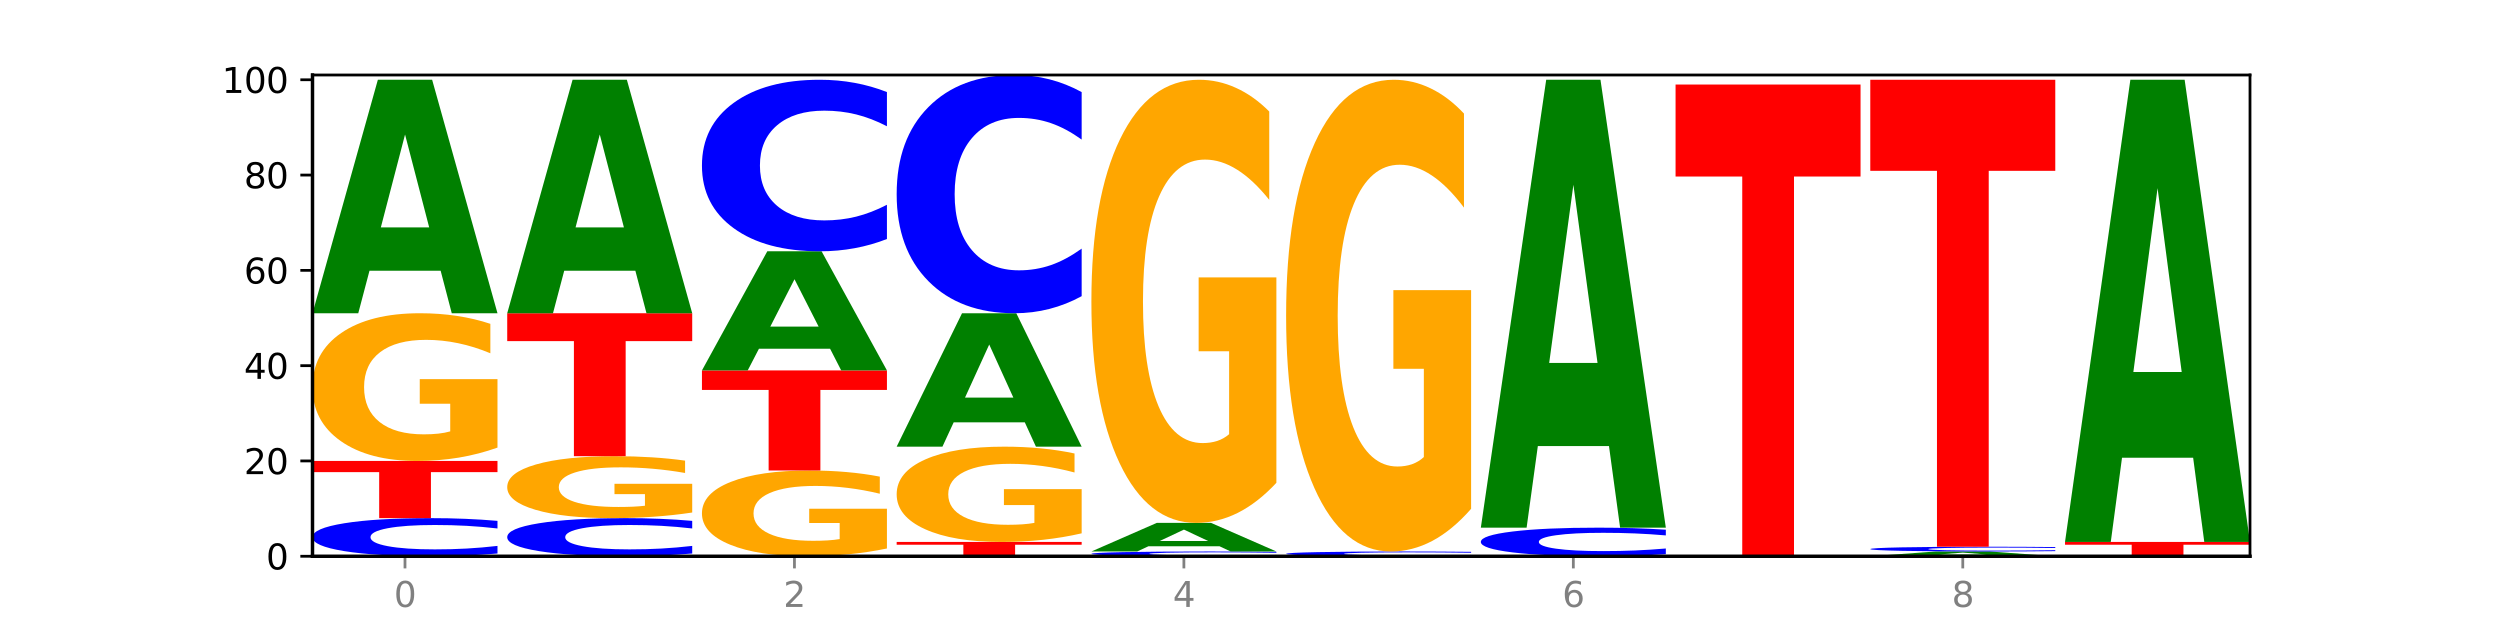<?xml version="1.0" encoding="utf-8" standalone="no"?>
<!DOCTYPE svg PUBLIC "-//W3C//DTD SVG 1.1//EN"
  "http://www.w3.org/Graphics/SVG/1.1/DTD/svg11.dtd">
<svg xmlns:xlink="http://www.w3.org/1999/xlink" width="720pt" height="180pt" viewBox="0 0 720 180" xmlns="http://www.w3.org/2000/svg" version="1.1">
 <defs>
  <style type="text/css">*{stroke-linejoin: round; stroke-linecap: butt}</style>
 </defs>
 <g id="figure_1">
  <g id="patch_1">
   <path d="M 0 180 
L 720 180 
L 720 0 
L 0 0 
z
" style="fill: #ffffff"/>
  </g>
  <g id="axes_1">
   <g id="patch_2">
    <path d="M 90 160.2 
L 648 160.2 
L 648 21.6 
L 90 21.6 
z
" style="fill: #ffffff"/>
   </g>
   <g id="line2d_1">
    <path d="M 90 160.2 
L 648 160.2 
" clip-path="url(#p0e0524c3a6)" style="fill: none; stroke: #000000; stroke-width: 0.5; stroke-linecap: square"/>
   </g>
   <g id="patch_3">
    <path d="M 143.276 159.413 
Q 138.82 159.803 134.001 160 
Q 129.182 160.2 123.934 160.2 
Q 108.282 160.2 99.141 158.721 
Q 90 157.243 90 154.714 
Q 90 152.177 99.141 150.7 
Q 108.282 149.222 123.934 149.222 
Q 129.182 149.222 134.001 149.421 
Q 138.82 149.619 143.276 150.009 
L 143.276 152.197 
Q 138.78 151.68 134.417 151.44 
Q 130.055 151.199 125.236 151.199 
Q 116.591 151.199 111.638 152.136 
Q 106.698 153.07 106.698 154.714 
Q 106.698 156.352 111.638 157.288 
Q 116.591 158.223 125.236 158.223 
Q 130.055 158.223 134.417 157.982 
Q 138.78 157.739 143.276 157.222 
L 143.276 159.413 
z
" clip-path="url(#p0e0524c3a6)" style="fill: #0000ff"/>
   </g>
   <g id="patch_4">
    <path d="M 90 132.754 
L 143.276 132.754 
L 143.276 135.966 
L 124.109 135.966 
L 124.109 149.222 
L 109.204 149.222 
L 109.204 135.966 
L 90 135.966 
L 90 132.754 
z
" clip-path="url(#p0e0524c3a6)" style="fill: #ff0000"/>
   </g>
   <g id="patch_5">
    <path d="M 143.276 128.906 
Q 137.903 130.83 132.124 131.797 
Q 126.345 132.754 120.184 132.754 
Q 106.262 132.754 98.131 127.025 
Q 90 121.295 90 111.497 
Q 90 101.585 98.274 95.899 
Q 106.561 90.214 120.972 90.214 
Q 126.525 90.214 131.611 90.987 
Q 136.709 91.752 141.223 93.263 
L 141.223 101.743 
Q 136.566 99.801 131.957 98.843 
Q 127.348 97.877 122.716 97.877 
Q 114.143 97.877 109.498 101.409 
Q 104.853 104.933 104.853 111.497 
Q 104.853 118 109.331 121.55 
Q 113.808 125.092 122.047 125.092 
Q 124.292 125.092 126.214 124.89 
Q 128.136 124.679 129.665 124.239 
L 129.665 116.278 
L 120.889 116.278 
L 120.889 109.186 
L 143.276 109.186 
L 143.276 128.906 
z
" clip-path="url(#p0e0524c3a6)" style="fill: #ffa600"/>
   </g>
   <g id="patch_6">
    <path d="M 126.905 77.965 
L 106.415 77.965 
L 103.18 90.214 
L 90 90.214 
L 108.823 22.972 
L 124.454 22.972 
L 143.276 90.214 
L 130.107 90.214 
L 126.905 77.965 
z
M 109.683 65.485 
L 123.604 65.485 
L 116.655 38.738 
L 109.683 65.485 
z
" clip-path="url(#p0e0524c3a6)" style="fill: #008000"/>
   </g>
   <g id="patch_7">
    <path d="M 199.357 159.413 
Q 194.9 159.803 190.081 160 
Q 185.263 160.2 180.014 160.2 
Q 164.363 160.2 155.222 158.721 
Q 146.08 157.243 146.08 154.714 
Q 146.08 152.177 155.222 150.7 
Q 164.363 149.222 180.014 149.222 
Q 185.263 149.222 190.081 149.421 
Q 194.9 149.619 199.357 150.009 
L 199.357 152.197 
Q 194.86 151.68 190.498 151.44 
Q 186.135 151.199 181.316 151.199 
Q 172.672 151.199 167.718 152.136 
Q 162.779 153.07 162.779 154.714 
Q 162.779 156.352 167.718 157.288 
Q 172.672 158.223 181.316 158.223 
Q 186.135 158.223 190.498 157.982 
Q 194.86 157.739 199.357 157.222 
L 199.357 159.413 
z
" clip-path="url(#p0e0524c3a6)" style="fill: #0000ff"/>
   </g>
   <g id="patch_8">
    <path d="M 199.357 147.608 
Q 193.984 148.415 188.205 148.82 
Q 182.426 149.222 176.265 149.222 
Q 162.343 149.222 154.212 146.819 
Q 146.08 144.416 146.08 140.308 
Q 146.08 136.151 154.355 133.766 
Q 162.641 131.382 177.053 131.382 
Q 182.605 131.382 187.691 131.706 
Q 192.79 132.027 197.303 132.661 
L 197.303 136.217 
Q 192.646 135.403 188.038 135.001 
Q 183.429 134.596 178.796 134.596 
Q 170.223 134.596 165.578 136.077 
Q 160.934 137.555 160.934 140.308 
Q 160.934 143.034 165.411 144.523 
Q 169.889 146.008 178.127 146.008 
Q 180.372 146.008 182.294 145.924 
Q 184.217 145.835 185.745 145.651 
L 185.745 142.312 
L 176.969 142.312 
L 176.969 139.338 
L 199.357 139.338 
L 199.357 147.608 
z
" clip-path="url(#p0e0524c3a6)" style="fill: #ffa600"/>
   </g>
   <g id="patch_9">
    <path d="M 146.08 90.214 
L 199.357 90.214 
L 199.357 98.243 
L 180.19 98.243 
L 180.19 131.382 
L 165.285 131.382 
L 165.285 98.243 
L 146.08 98.243 
L 146.08 90.214 
z
" clip-path="url(#p0e0524c3a6)" style="fill: #ff0000"/>
   </g>
   <g id="patch_10">
    <path d="M 182.985 77.965 
L 162.496 77.965 
L 159.261 90.214 
L 146.08 90.214 
L 164.903 22.972 
L 180.534 22.972 
L 199.357 90.214 
L 186.187 90.214 
L 182.985 77.965 
z
M 165.764 65.485 
L 179.684 65.485 
L 172.735 38.738 
L 165.764 65.485 
z
" clip-path="url(#p0e0524c3a6)" style="fill: #008000"/>
   </g>
   <g id="patch_11">
    <path d="M 255.437 157.965 
Q 250.064 159.083 244.285 159.644 
Q 238.506 160.2 232.345 160.2 
Q 218.423 160.2 210.292 156.873 
Q 202.161 153.546 202.161 147.857 
Q 202.161 142.102 210.435 138.8 
Q 218.722 135.499 233.133 135.499 
Q 238.685 135.499 243.772 135.948 
Q 248.87 136.392 253.384 137.27 
L 253.384 142.193 
Q 248.727 141.066 244.118 140.51 
Q 239.509 139.948 234.876 139.948 
Q 226.304 139.948 221.659 142 
Q 217.014 144.046 217.014 147.857 
Q 217.014 151.633 221.492 153.694 
Q 225.969 155.751 234.208 155.751 
Q 236.453 155.751 238.375 155.633 
Q 240.297 155.511 241.826 155.256 
L 241.826 150.633 
L 233.05 150.633 
L 233.05 146.515 
L 255.437 146.515 
L 255.437 157.965 
z
" clip-path="url(#p0e0524c3a6)" style="fill: #ffa600"/>
   </g>
   <g id="patch_12">
    <path d="M 202.161 106.681 
L 255.437 106.681 
L 255.437 112.301 
L 236.27 112.301 
L 236.27 135.499 
L 221.365 135.499 
L 221.365 112.301 
L 202.161 112.301 
L 202.161 106.681 
z
" clip-path="url(#p0e0524c3a6)" style="fill: #ff0000"/>
   </g>
   <g id="patch_13">
    <path d="M 239.065 100.432 
L 218.576 100.432 
L 215.341 106.681 
L 202.161 106.681 
L 220.983 72.374 
L 236.615 72.374 
L 255.437 106.681 
L 242.268 106.681 
L 239.065 100.432 
z
M 221.844 94.064 
L 235.765 94.064 
L 228.815 80.418 
L 221.844 94.064 
z
" clip-path="url(#p0e0524c3a6)" style="fill: #008000"/>
   </g>
   <g id="patch_14">
    <path d="M 255.437 68.833 
Q 250.981 70.588 246.162 71.476 
Q 241.343 72.374 236.094 72.374 
Q 220.443 72.374 211.302 65.721 
Q 202.161 59.067 202.161 47.689 
Q 202.161 36.269 211.302 29.626 
Q 220.443 22.972 236.094 22.972 
Q 241.343 22.972 246.162 23.87 
Q 250.981 24.758 255.437 26.513 
L 255.437 36.361 
Q 250.94 34.034 246.578 32.953 
Q 242.215 31.871 237.397 31.871 
Q 228.752 31.871 223.799 36.086 
Q 218.859 40.29 218.859 47.689 
Q 218.859 55.057 223.799 59.271 
Q 228.752 63.476 237.397 63.476 
Q 242.215 63.476 246.578 62.394 
Q 250.94 61.302 255.437 58.975 
L 255.437 68.833 
z
" clip-path="url(#p0e0524c3a6)" style="fill: #0000ff"/>
   </g>
   <g id="patch_15">
    <path d="M 258.241 156.083 
L 311.518 156.083 
L 311.518 156.886 
L 292.35 156.886 
L 292.35 160.2 
L 277.445 160.2 
L 277.445 156.886 
L 258.241 156.886 
L 258.241 156.083 
z
" clip-path="url(#p0e0524c3a6)" style="fill: #ff0000"/>
   </g>
   <g id="patch_16">
    <path d="M 311.518 153.6 
Q 306.145 154.842 300.366 155.465 
Q 294.587 156.083 288.426 156.083 
Q 274.504 156.083 266.372 152.387 
Q 258.241 148.69 258.241 142.369 
Q 258.241 135.974 266.516 132.306 
Q 274.802 128.638 289.214 128.638 
Q 294.766 128.638 299.852 129.137 
Q 304.951 129.63 309.464 130.605 
L 309.464 136.076 
Q 304.807 134.823 300.198 134.205 
Q 295.59 133.581 290.957 133.581 
Q 282.384 133.581 277.739 135.86 
Q 273.095 138.134 273.095 142.369 
Q 273.095 146.564 277.572 148.855 
Q 282.05 151.139 290.288 151.139 
Q 292.533 151.139 294.455 151.009 
Q 296.378 150.873 297.906 150.59 
L 297.906 145.453 
L 289.13 145.453 
L 289.13 140.878 
L 311.518 140.878 
L 311.518 153.6 
z
" clip-path="url(#p0e0524c3a6)" style="fill: #ffa600"/>
   </g>
   <g id="patch_17">
    <path d="M 295.146 121.638 
L 274.657 121.638 
L 271.421 128.638 
L 258.241 128.638 
L 277.064 90.214 
L 292.695 90.214 
L 311.518 128.638 
L 298.348 128.638 
L 295.146 121.638 
z
M 277.924 114.507 
L 291.845 114.507 
L 284.896 99.223 
L 277.924 114.507 
z
" clip-path="url(#p0e0524c3a6)" style="fill: #008000"/>
   </g>
   <g id="patch_18">
    <path d="M 311.518 85.296 
Q 307.061 87.734 302.242 88.967 
Q 297.423 90.214 292.175 90.214 
Q 276.524 90.214 267.382 80.973 
Q 258.241 71.732 258.241 55.928 
Q 258.241 40.068 267.382 30.841 
Q 276.524 21.6 292.175 21.6 
Q 297.423 21.6 302.242 22.847 
Q 307.061 24.08 311.518 26.518 
L 311.518 40.196 
Q 307.021 36.964 302.658 35.462 
Q 298.296 33.959 293.477 33.959 
Q 284.832 33.959 279.879 39.813 
Q 274.94 45.652 274.94 55.928 
Q 274.94 66.161 279.879 72.015 
Q 284.832 77.855 293.477 77.855 
Q 298.296 77.855 302.658 76.352 
Q 307.021 74.836 311.518 71.604 
L 311.518 85.296 
z
" clip-path="url(#p0e0524c3a6)" style="fill: #0000ff"/>
   </g>
   <g id="patch_19">
    <path d="M 367.598 160.102 
Q 363.142 160.15 358.323 160.175 
Q 353.504 160.2 348.255 160.2 
Q 332.604 160.2 323.463 160.015 
Q 314.322 159.83 314.322 159.514 
Q 314.322 159.197 323.463 159.013 
Q 332.604 158.828 348.255 158.828 
Q 353.504 158.828 358.323 158.853 
Q 363.142 158.877 367.598 158.926 
L 367.598 159.2 
Q 363.101 159.135 358.739 159.105 
Q 354.376 159.075 349.557 159.075 
Q 340.913 159.075 335.96 159.192 
Q 331.02 159.309 331.02 159.514 
Q 331.02 159.719 335.96 159.836 
Q 340.913 159.953 349.557 159.953 
Q 354.376 159.953 358.739 159.923 
Q 363.101 159.892 367.598 159.828 
L 367.598 160.102 
z
" clip-path="url(#p0e0524c3a6)" style="fill: #0000ff"/>
   </g>
   <g id="patch_20">
    <path d="M 351.226 157.328 
L 330.737 157.328 
L 327.502 158.828 
L 314.322 158.828 
L 333.144 150.594 
L 348.775 150.594 
L 367.598 158.828 
L 354.429 158.828 
L 351.226 157.328 
z
M 334.005 155.8 
L 347.926 155.8 
L 340.976 152.525 
L 334.005 155.8 
z
" clip-path="url(#p0e0524c3a6)" style="fill: #008000"/>
   </g>
   <g id="patch_21">
    <path d="M 367.598 139.047 
Q 362.225 144.821 356.446 147.721 
Q 350.667 150.594 344.506 150.594 
Q 330.584 150.594 322.453 133.406 
Q 314.322 116.217 314.322 86.823 
Q 314.322 57.086 322.596 40.029 
Q 330.882 22.972 345.294 22.972 
Q 350.846 22.972 355.933 25.292 
Q 361.031 27.586 365.544 32.12 
L 365.544 57.56 
Q 360.888 51.734 356.279 48.86 
Q 351.67 45.961 347.037 45.961 
Q 338.464 45.961 333.82 56.558 
Q 329.175 67.13 329.175 86.823 
Q 329.175 106.331 333.653 116.982 
Q 338.13 127.606 346.369 127.606 
Q 348.613 127.606 350.536 126.999 
Q 352.458 126.367 353.986 125.049 
L 353.986 101.164 
L 345.21 101.164 
L 345.21 79.889 
L 367.598 79.889 
L 367.598 139.047 
z
" clip-path="url(#p0e0524c3a6)" style="fill: #ffa600"/>
   </g>
   <g id="patch_22">
    <path d="M 423.678 160.102 
Q 419.222 160.15 414.403 160.175 
Q 409.584 160.2 404.336 160.2 
Q 388.684 160.2 379.543 160.015 
Q 370.402 159.83 370.402 159.514 
Q 370.402 159.197 379.543 159.013 
Q 388.684 158.828 404.336 158.828 
Q 409.584 158.828 414.403 158.853 
Q 419.222 158.877 423.678 158.926 
L 423.678 159.2 
Q 419.182 159.135 414.819 159.105 
Q 410.457 159.075 405.638 159.075 
Q 396.993 159.075 392.04 159.192 
Q 387.1 159.309 387.1 159.514 
Q 387.1 159.719 392.04 159.836 
Q 396.993 159.953 405.638 159.953 
Q 410.457 159.953 414.819 159.923 
Q 419.182 159.892 423.678 159.828 
L 423.678 160.102 
z
" clip-path="url(#p0e0524c3a6)" style="fill: #0000ff"/>
   </g>
   <g id="patch_23">
    <path d="M 423.678 146.536 
Q 418.305 152.682 412.526 155.769 
Q 406.747 158.828 400.586 158.828 
Q 386.664 158.828 378.533 140.53 
Q 370.402 122.233 370.402 90.942 
Q 370.402 59.286 378.676 41.129 
Q 386.963 22.972 401.374 22.972 
Q 406.927 22.972 412.013 25.442 
Q 417.111 27.883 421.625 32.71 
L 421.625 59.792 
Q 416.968 53.59 412.359 50.531 
Q 407.75 47.444 403.118 47.444 
Q 394.545 47.444 389.9 58.725 
Q 385.255 69.979 385.255 90.942 
Q 385.255 111.709 389.733 123.047 
Q 394.21 134.356 402.449 134.356 
Q 404.694 134.356 406.616 133.711 
Q 408.538 133.037 410.067 131.634 
L 410.067 106.209 
L 401.291 106.209 
L 401.291 83.561 
L 423.678 83.561 
L 423.678 146.536 
z
" clip-path="url(#p0e0524c3a6)" style="fill: #ffa600"/>
   </g>
   <g id="patch_24">
    <path d="M 479.759 159.61 
Q 475.302 159.902 470.483 160.05 
Q 465.665 160.2 460.416 160.2 
Q 444.765 160.2 435.624 159.091 
Q 426.482 157.982 426.482 156.086 
Q 426.482 154.183 435.624 153.075 
Q 444.765 151.966 460.416 151.966 
Q 465.665 151.966 470.483 152.116 
Q 475.302 152.264 479.759 152.557 
L 479.759 154.198 
Q 475.262 153.81 470.9 153.63 
Q 466.537 153.449 461.718 153.449 
Q 453.074 153.449 448.12 154.152 
Q 443.181 154.853 443.181 156.086 
Q 443.181 157.314 448.12 158.016 
Q 453.074 158.717 461.718 158.717 
Q 466.537 158.717 470.9 158.537 
Q 475.262 158.355 479.759 157.967 
L 479.759 159.61 
z
" clip-path="url(#p0e0524c3a6)" style="fill: #0000ff"/>
   </g>
   <g id="patch_25">
    <path d="M 463.387 128.468 
L 442.898 128.468 
L 439.663 151.966 
L 426.482 151.966 
L 445.305 22.972 
L 460.936 22.972 
L 479.759 151.966 
L 466.589 151.966 
L 463.387 128.468 
z
M 446.166 104.527 
L 460.087 104.527 
L 453.137 53.216 
L 446.166 104.527 
z
" clip-path="url(#p0e0524c3a6)" style="fill: #008000"/>
   </g>
   <g id="patch_26">
    <path d="M 482.563 24.345 
L 535.839 24.345 
L 535.839 50.84 
L 516.672 50.84 
L 516.672 160.2 
L 501.767 160.2 
L 501.767 50.84 
L 482.563 50.84 
L 482.563 24.345 
z
" clip-path="url(#p0e0524c3a6)" style="fill: #ff0000"/>
   </g>
   <g id="patch_27">
    <path d="M 575.548 159.95 
L 555.059 159.95 
L 551.823 160.2 
L 538.643 160.2 
L 557.466 158.828 
L 573.097 158.828 
L 591.92 160.2 
L 578.75 160.2 
L 575.548 159.95 
z
M 558.326 159.695 
L 572.247 159.695 
L 565.298 159.149 
L 558.326 159.695 
z
" clip-path="url(#p0e0524c3a6)" style="fill: #008000"/>
   </g>
   <g id="patch_28">
    <path d="M 591.92 158.729 
Q 587.463 158.778 582.644 158.803 
Q 577.825 158.828 572.577 158.828 
Q 556.926 158.828 547.784 158.643 
Q 538.643 158.458 538.643 158.142 
Q 538.643 157.825 547.784 157.64 
Q 556.926 157.455 572.577 157.455 
Q 577.825 157.455 582.644 157.48 
Q 587.463 157.505 591.92 157.554 
L 591.92 157.827 
Q 587.423 157.763 583.06 157.733 
Q 578.698 157.703 573.879 157.703 
Q 565.234 157.703 560.281 157.82 
Q 555.342 157.936 555.342 158.142 
Q 555.342 158.347 560.281 158.464 
Q 565.234 158.581 573.879 158.581 
Q 578.698 158.581 583.06 158.55 
Q 587.423 158.52 591.92 158.456 
L 591.92 158.729 
z
" clip-path="url(#p0e0524c3a6)" style="fill: #0000ff"/>
   </g>
   <g id="patch_29">
    <path d="M 538.643 22.972 
L 591.92 22.972 
L 591.92 49.2 
L 572.752 49.2 
L 572.752 157.455 
L 557.847 157.455 
L 557.847 49.2 
L 538.643 49.2 
L 538.643 22.972 
z
" clip-path="url(#p0e0524c3a6)" style="fill: #ff0000"/>
   </g>
   <g id="patch_30">
    <path d="M 594.724 156.083 
L 648 156.083 
L 648 156.886 
L 628.833 156.886 
L 628.833 160.2 
L 613.928 160.2 
L 613.928 156.886 
L 594.724 156.886 
L 594.724 156.083 
z
" clip-path="url(#p0e0524c3a6)" style="fill: #ff0000"/>
   </g>
   <g id="patch_31">
    <path d="M 631.628 131.835 
L 611.139 131.835 
L 607.904 156.083 
L 594.724 156.083 
L 613.546 22.972 
L 629.177 22.972 
L 648 156.083 
L 634.831 156.083 
L 631.628 131.835 
z
M 614.407 107.129 
L 628.328 107.129 
L 621.378 54.182 
L 614.407 107.129 
z
" clip-path="url(#p0e0524c3a6)" style="fill: #008000"/>
   </g>
   <g id="matplotlib.axis_1">
    <g id="xtick_1">
     <g id="line2d_2">
      <defs>
       <path id="mb17a5a1bf6" d="M 0 0 
L 0 3.5 
" style="stroke: #808080; stroke-width: 0.8"/>
      </defs>
      <g>
       <use xlink:href="#mb17a5a1bf6" x="116.638" y="160.2" style="fill: #808080; stroke: #808080; stroke-width: 0.8"/>
      </g>
     </g>
     <g id="text_1">
      <!-- 0 -->
      <g style="fill: #808080" transform="translate(113.457 174.798) scale(0.1 -0.1)">
       <defs>
        <path id="DejaVuSans-30" d="M 2034 4250 
Q 1547 4250 1301 3770 
Q 1056 3291 1056 2328 
Q 1056 1369 1301 889 
Q 1547 409 2034 409 
Q 2525 409 2770 889 
Q 3016 1369 3016 2328 
Q 3016 3291 2770 3770 
Q 2525 4250 2034 4250 
z
M 2034 4750 
Q 2819 4750 3233 4129 
Q 3647 3509 3647 2328 
Q 3647 1150 3233 529 
Q 2819 -91 2034 -91 
Q 1250 -91 836 529 
Q 422 1150 422 2328 
Q 422 3509 836 4129 
Q 1250 4750 2034 4750 
z
" transform="scale(0.016)"/>
       </defs>
       <use xlink:href="#DejaVuSans-30"/>
      </g>
     </g>
    </g>
    <g id="xtick_2">
     <g id="line2d_3">
      <g>
       <use xlink:href="#mb17a5a1bf6" x="228.799" y="160.2" style="fill: #808080; stroke: #808080; stroke-width: 0.8"/>
      </g>
     </g>
     <g id="text_2">
      <!-- 2 -->
      <g style="fill: #808080" transform="translate(225.618 174.798) scale(0.1 -0.1)">
       <defs>
        <path id="DejaVuSans-32" d="M 1228 531 
L 3431 531 
L 3431 0 
L 469 0 
L 469 531 
Q 828 903 1448 1529 
Q 2069 2156 2228 2338 
Q 2531 2678 2651 2914 
Q 2772 3150 2772 3378 
Q 2772 3750 2511 3984 
Q 2250 4219 1831 4219 
Q 1534 4219 1204 4116 
Q 875 4013 500 3803 
L 500 4441 
Q 881 4594 1212 4672 
Q 1544 4750 1819 4750 
Q 2544 4750 2975 4387 
Q 3406 4025 3406 3419 
Q 3406 3131 3298 2873 
Q 3191 2616 2906 2266 
Q 2828 2175 2409 1742 
Q 1991 1309 1228 531 
z
" transform="scale(0.016)"/>
       </defs>
       <use xlink:href="#DejaVuSans-32"/>
      </g>
     </g>
    </g>
    <g id="xtick_3">
     <g id="line2d_4">
      <g>
       <use xlink:href="#mb17a5a1bf6" x="340.96" y="160.2" style="fill: #808080; stroke: #808080; stroke-width: 0.8"/>
      </g>
     </g>
     <g id="text_3">
      <!-- 4 -->
      <g style="fill: #808080" transform="translate(337.779 174.798) scale(0.1 -0.1)">
       <defs>
        <path id="DejaVuSans-34" d="M 2419 4116 
L 825 1625 
L 2419 1625 
L 2419 4116 
z
M 2253 4666 
L 3047 4666 
L 3047 1625 
L 3713 1625 
L 3713 1100 
L 3047 1100 
L 3047 0 
L 2419 0 
L 2419 1100 
L 313 1100 
L 313 1709 
L 2253 4666 
z
" transform="scale(0.016)"/>
       </defs>
       <use xlink:href="#DejaVuSans-34"/>
      </g>
     </g>
    </g>
    <g id="xtick_4">
     <g id="line2d_5">
      <g>
       <use xlink:href="#mb17a5a1bf6" x="453.121" y="160.2" style="fill: #808080; stroke: #808080; stroke-width: 0.8"/>
      </g>
     </g>
     <g id="text_4">
      <!-- 6 -->
      <g style="fill: #808080" transform="translate(449.939 174.798) scale(0.1 -0.1)">
       <defs>
        <path id="DejaVuSans-36" d="M 2113 2584 
Q 1688 2584 1439 2293 
Q 1191 2003 1191 1497 
Q 1191 994 1439 701 
Q 1688 409 2113 409 
Q 2538 409 2786 701 
Q 3034 994 3034 1497 
Q 3034 2003 2786 2293 
Q 2538 2584 2113 2584 
z
M 3366 4563 
L 3366 3988 
Q 3128 4100 2886 4159 
Q 2644 4219 2406 4219 
Q 1781 4219 1451 3797 
Q 1122 3375 1075 2522 
Q 1259 2794 1537 2939 
Q 1816 3084 2150 3084 
Q 2853 3084 3261 2657 
Q 3669 2231 3669 1497 
Q 3669 778 3244 343 
Q 2819 -91 2113 -91 
Q 1303 -91 875 529 
Q 447 1150 447 2328 
Q 447 3434 972 4092 
Q 1497 4750 2381 4750 
Q 2619 4750 2861 4703 
Q 3103 4656 3366 4563 
z
" transform="scale(0.016)"/>
       </defs>
       <use xlink:href="#DejaVuSans-36"/>
      </g>
     </g>
    </g>
    <g id="xtick_5">
     <g id="line2d_6">
      <g>
       <use xlink:href="#mb17a5a1bf6" x="565.281" y="160.2" style="fill: #808080; stroke: #808080; stroke-width: 0.8"/>
      </g>
     </g>
     <g id="text_5">
      <!-- 8 -->
      <g style="fill: #808080" transform="translate(562.1 174.798) scale(0.1 -0.1)">
       <defs>
        <path id="DejaVuSans-38" d="M 2034 2216 
Q 1584 2216 1326 1975 
Q 1069 1734 1069 1313 
Q 1069 891 1326 650 
Q 1584 409 2034 409 
Q 2484 409 2743 651 
Q 3003 894 3003 1313 
Q 3003 1734 2745 1975 
Q 2488 2216 2034 2216 
z
M 1403 2484 
Q 997 2584 770 2862 
Q 544 3141 544 3541 
Q 544 4100 942 4425 
Q 1341 4750 2034 4750 
Q 2731 4750 3128 4425 
Q 3525 4100 3525 3541 
Q 3525 3141 3298 2862 
Q 3072 2584 2669 2484 
Q 3125 2378 3379 2068 
Q 3634 1759 3634 1313 
Q 3634 634 3220 271 
Q 2806 -91 2034 -91 
Q 1263 -91 848 271 
Q 434 634 434 1313 
Q 434 1759 690 2068 
Q 947 2378 1403 2484 
z
M 1172 3481 
Q 1172 3119 1398 2916 
Q 1625 2713 2034 2713 
Q 2441 2713 2670 2916 
Q 2900 3119 2900 3481 
Q 2900 3844 2670 4047 
Q 2441 4250 2034 4250 
Q 1625 4250 1398 4047 
Q 1172 3844 1172 3481 
z
" transform="scale(0.016)"/>
       </defs>
       <use xlink:href="#DejaVuSans-38"/>
      </g>
     </g>
    </g>
   </g>
   <g id="matplotlib.axis_2">
    <g id="ytick_1">
     <g id="line2d_7">
      <defs>
       <path id="m3cdac8747b" d="M 0 0 
L -3.5 0 
" style="stroke: #000000; stroke-width: 0.8"/>
      </defs>
      <g>
       <use xlink:href="#m3cdac8747b" x="90" y="160.2" style="stroke: #000000; stroke-width: 0.8"/>
      </g>
     </g>
     <g id="text_6">
      <!-- 0 -->
      <g transform="translate(76.638 163.999) scale(0.1 -0.1)">
       <use xlink:href="#DejaVuSans-30"/>
      </g>
     </g>
    </g>
    <g id="ytick_2">
     <g id="line2d_8">
      <g>
       <use xlink:href="#m3cdac8747b" x="90" y="132.754" style="stroke: #000000; stroke-width: 0.8"/>
      </g>
     </g>
     <g id="text_7">
      <!-- 20 -->
      <g transform="translate(70.275 136.554) scale(0.1 -0.1)">
       <use xlink:href="#DejaVuSans-32"/>
       <use xlink:href="#DejaVuSans-30" x="63.623"/>
      </g>
     </g>
    </g>
    <g id="ytick_3">
     <g id="line2d_9">
      <g>
       <use xlink:href="#m3cdac8747b" x="90" y="105.309" style="stroke: #000000; stroke-width: 0.8"/>
      </g>
     </g>
     <g id="text_8">
      <!-- 40 -->
      <g transform="translate(70.275 109.108) scale(0.1 -0.1)">
       <use xlink:href="#DejaVuSans-34"/>
       <use xlink:href="#DejaVuSans-30" x="63.623"/>
      </g>
     </g>
    </g>
    <g id="ytick_4">
     <g id="line2d_10">
      <g>
       <use xlink:href="#m3cdac8747b" x="90" y="77.863" style="stroke: #000000; stroke-width: 0.8"/>
      </g>
     </g>
     <g id="text_9">
      <!-- 60 -->
      <g transform="translate(70.275 81.663) scale(0.1 -0.1)">
       <use xlink:href="#DejaVuSans-36"/>
       <use xlink:href="#DejaVuSans-30" x="63.623"/>
      </g>
     </g>
    </g>
    <g id="ytick_5">
     <g id="line2d_11">
      <g>
       <use xlink:href="#m3cdac8747b" x="90" y="50.418" style="stroke: #000000; stroke-width: 0.8"/>
      </g>
     </g>
     <g id="text_10">
      <!-- 80 -->
      <g transform="translate(70.275 54.217) scale(0.1 -0.1)">
       <use xlink:href="#DejaVuSans-38"/>
       <use xlink:href="#DejaVuSans-30" x="63.623"/>
      </g>
     </g>
    </g>
    <g id="ytick_6">
     <g id="line2d_12">
      <g>
       <use xlink:href="#m3cdac8747b" x="90" y="22.972" style="stroke: #000000; stroke-width: 0.8"/>
      </g>
     </g>
     <g id="text_11">
      <!-- 100 -->
      <g transform="translate(63.913 26.771) scale(0.1 -0.1)">
       <defs>
        <path id="DejaVuSans-31" d="M 794 531 
L 1825 531 
L 1825 4091 
L 703 3866 
L 703 4441 
L 1819 4666 
L 2450 4666 
L 2450 531 
L 3481 531 
L 3481 0 
L 794 0 
L 794 531 
z
" transform="scale(0.016)"/>
       </defs>
       <use xlink:href="#DejaVuSans-31"/>
       <use xlink:href="#DejaVuSans-30" x="63.623"/>
       <use xlink:href="#DejaVuSans-30" x="127.246"/>
      </g>
     </g>
    </g>
   </g>
   <g id="patch_32">
    <path d="M 90 160.2 
L 90 21.6 
" style="fill: none; stroke: #000000; stroke-linejoin: miter; stroke-linecap: square"/>
   </g>
   <g id="patch_33">
    <path d="M 648 160.2 
L 648 21.6 
" style="fill: none; stroke: #000000; stroke-width: 0.8; stroke-linejoin: miter; stroke-linecap: square"/>
   </g>
   <g id="patch_34">
    <path d="M 90 160.2 
L 648 160.2 
" style="fill: none; stroke: #000000; stroke-linejoin: miter; stroke-linecap: square"/>
   </g>
   <g id="patch_35">
    <path d="M 90 21.6 
L 648 21.6 
" style="fill: none; stroke: #000000; stroke-width: 0.8; stroke-linejoin: miter; stroke-linecap: square"/>
   </g>
  </g>
 </g>
 <defs>
  <clipPath id="p0e0524c3a6">
   <rect x="90" y="21.6" width="558" height="138.6"/>
  </clipPath>
 </defs>
</svg>
